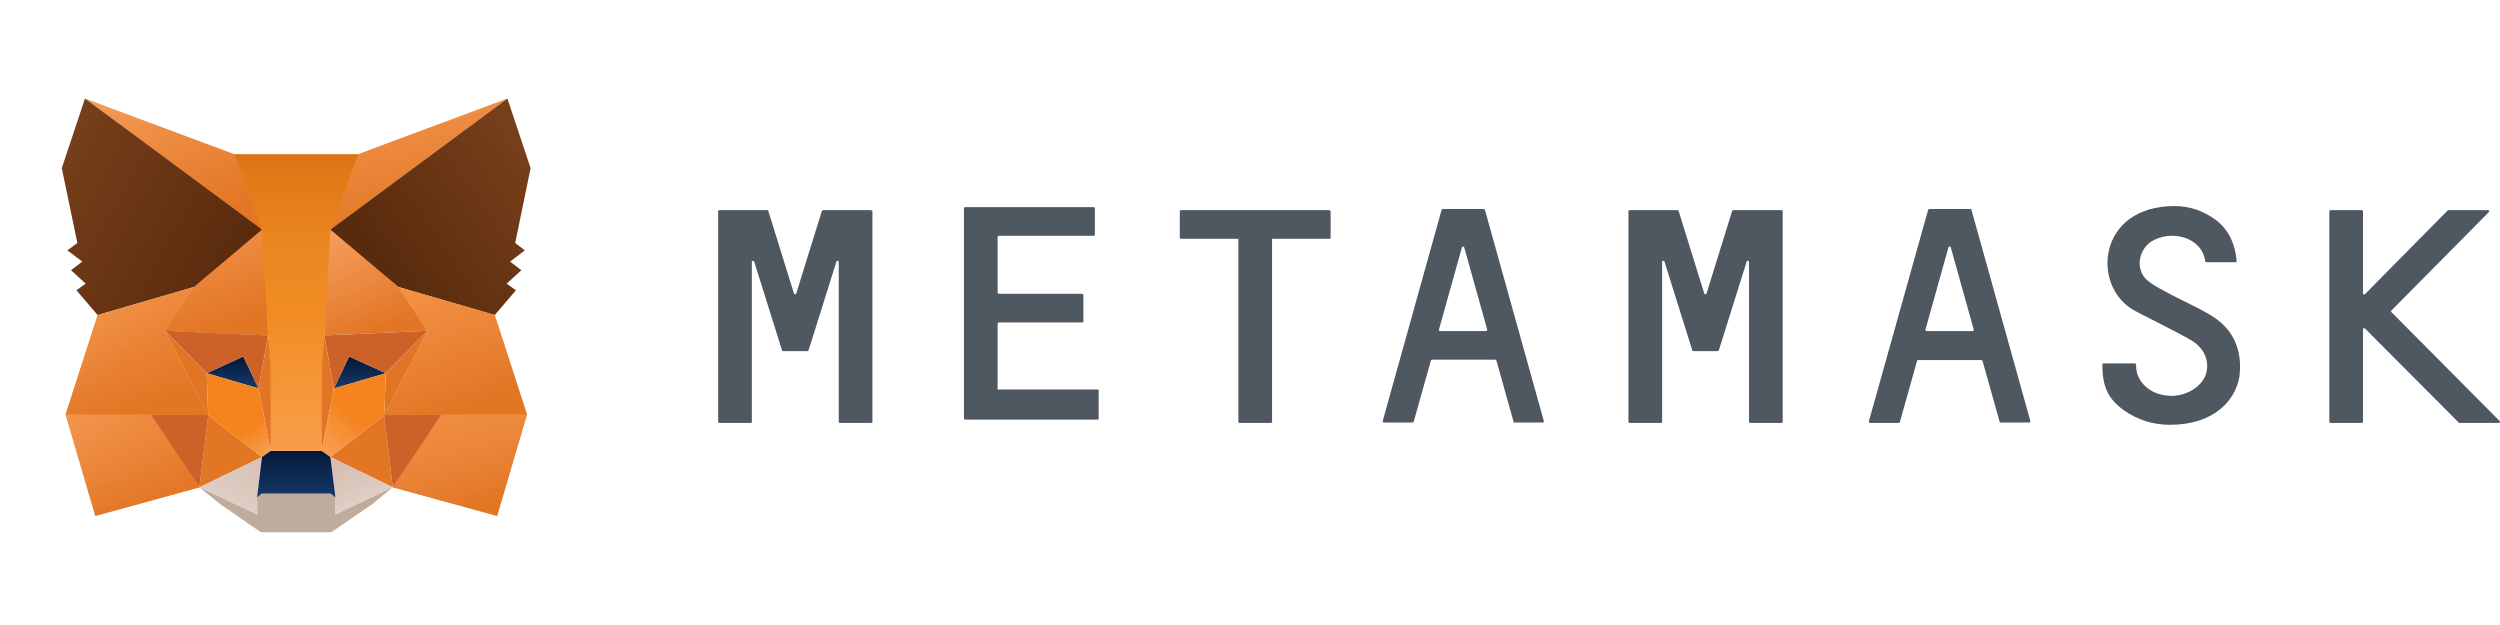 <svg xmlns="http://www.w3.org/2000/svg" width="240" height="60" viewBox="0 0 240 60" fill="none"><g clip-path="url(#clip0_5738_195642)"><g clip-path="url(#clip1_5738_195642)"><path d="M48.713 9.464L31.13 22.474L34.4 14.806L48.713 9.464Z" fill="url(#paint0_linear_5738_195642)"></path><path d="M48.713 9.464L31.13 22.474L34.4 14.806L48.713 9.464Z" fill="url(#paint1_linear_5738_195642)"></path><path d="M8.156 9.464L25.582 22.595L22.469 14.806L8.156 9.464Z" fill="url(#paint2_linear_5738_195642)"></path><path d="M8.156 9.464L25.582 22.595L22.469 14.806L8.156 9.464Z" fill="url(#paint3_linear_5738_195642)"></path><path d="M42.383 39.629L37.705 46.776L47.722 49.534L50.592 39.785L42.383 39.629Z" fill="url(#paint4_linear_5738_195642)"></path><path d="M42.383 39.629L37.705 46.776L47.722 49.534L50.592 39.785L42.383 39.629Z" fill="url(#paint5_linear_5738_195642)"></path><path d="M6.296 39.785L9.148 49.534L19.148 46.776L14.487 39.629L6.296 39.785Z" fill="url(#paint6_linear_5738_195642)"></path><path d="M6.296 39.785L9.148 49.534L19.148 46.776L14.487 39.629L6.296 39.785Z" fill="url(#paint7_linear_5738_195642)"></path><path d="M18.609 27.556L15.826 31.754L25.739 32.205L25.409 21.537L18.609 27.556Z" fill="url(#paint8_linear_5738_195642)"></path><path d="M18.609 27.556L15.826 31.754L25.739 32.205L25.409 21.537L18.609 27.556Z" fill="url(#paint9_linear_5738_195642)"></path><path d="M38.261 27.556L31.357 21.416L31.13 32.205L41.043 31.754L38.261 27.556Z" fill="url(#paint10_linear_5738_195642)"></path><path d="M19.148 46.776L25.148 43.879L19.983 39.855L19.148 46.776Z" fill="#E27625"></path><path d="M31.721 43.879L37.703 46.776L36.886 39.855L31.721 43.879Z" fill="#E27625"></path><path d="M37.703 46.776L31.721 43.879L32.208 47.764L32.155 49.412L37.703 46.776Z" fill="url(#paint11_linear_5738_195642)"></path><path d="M19.148 46.776L24.713 49.412L24.678 47.764L25.148 43.879L19.148 46.776Z" fill="url(#paint12_radial_5738_195642)"></path><path d="M24.817 37.287L19.843 35.83L23.356 34.216L24.817 37.287Z" fill="url(#paint13_linear_5738_195642)"></path><path d="M32.053 37.287L33.514 34.217L37.044 35.83L32.053 37.287Z" fill="url(#paint14_linear_5738_195642)"></path><path d="M19.148 46.776L20.017 39.629L14.487 39.785L19.148 46.776Z" fill="#CC6228"></path><path d="M36.851 39.629L37.703 46.776L42.382 39.785L36.851 39.629Z" fill="#CC6228"></path><path d="M41.043 31.753L31.13 32.205L32.052 37.287L33.513 34.217L37.043 35.83L41.043 31.753Z" fill="#CC6228"></path><path d="M19.843 35.83L23.357 34.217L24.817 37.287L25.739 32.205L15.826 31.753L19.843 35.83Z" fill="#CC6228"></path><path d="M15.826 31.753L19.983 39.854L19.843 35.83L15.826 31.753Z" fill="#E27525"></path><path d="M37.044 35.83L36.887 39.854L41.044 31.753L37.044 35.83Z" fill="#E27525"></path><path d="M25.74 32.205L24.818 37.287L25.983 43.289L26.244 35.379L25.74 32.205Z" fill="#E27525"></path><path d="M31.129 32.205L30.642 35.362L30.885 43.289L32.05 37.287L31.129 32.205Z" fill="#E27525"></path><path d="M32.05 37.287L30.885 43.289L31.72 43.879L36.885 39.854L37.042 35.83L32.05 37.287Z" fill="url(#paint15_linear_5738_195642)"></path><path d="M19.843 35.83L19.983 39.854L25.148 43.879L25.982 43.289L24.817 37.287L19.843 35.83Z" fill="url(#paint16_linear_5738_195642)"></path><path d="M32.157 49.413L32.209 47.765L31.756 47.383L25.113 47.383L24.678 47.765L24.713 49.413L19.148 46.776L21.096 48.372L25.044 51.095L31.809 51.095L35.774 48.372L37.704 46.776L32.157 49.413Z" fill="#C0AC9D"></path><path d="M31.719 43.879L30.884 43.29L25.98 43.29L25.145 43.879L24.676 47.765L25.111 47.383L31.754 47.383L32.206 47.765L31.719 43.879Z" fill="url(#paint17_linear_5738_195642)"></path><path d="M49.46 23.323L50.938 16.142L48.712 9.464L31.721 22.04L38.26 27.556L47.494 30.245L49.529 27.868L48.642 27.226L50.051 25.943L48.973 25.11L50.381 24.035L49.46 23.323Z" fill="url(#paint18_linear_5738_195642)"></path><path d="M5.93 16.143L7.426 23.324L6.469 24.035L7.895 25.111L6.817 25.943L8.226 27.227L7.339 27.869L9.374 30.245L18.608 27.556L25.147 22.04L8.156 9.464L5.93 16.143Z" fill="url(#paint19_linear_5738_195642)"></path><path d="M47.496 30.245L38.261 27.556L41.044 31.754L36.887 39.855L42.383 39.786L50.591 39.786L47.496 30.245Z" fill="url(#paint20_radial_5738_195642)"></path><path d="M47.496 30.245L38.261 27.556L41.044 31.754L36.887 39.855L42.383 39.786L50.591 39.786L47.496 30.245Z" fill="url(#paint21_linear_5738_195642)"></path><path d="M18.609 27.556L9.374 30.245L6.296 39.786L14.487 39.786L19.983 39.855L15.826 31.754L18.609 27.556Z" fill="url(#paint22_radial_5738_195642)"></path><path d="M18.609 27.556L9.374 30.245L6.296 39.786L14.487 39.786L19.983 39.855L15.826 31.754L18.609 27.556Z" fill="url(#paint23_linear_5738_195642)"></path><path d="M31.133 32.205L31.724 22.04L34.402 14.807L22.472 14.807L25.15 22.04L25.741 32.205L25.967 35.397L25.985 43.29L30.889 43.29L30.906 35.397L31.133 32.205Z" fill="url(#paint24_linear_5738_195642)"></path><path d="M31.133 32.205L31.724 22.04L34.402 14.807L22.472 14.807L25.15 22.04L25.741 32.205L25.967 35.397L25.985 43.29L30.889 43.29L30.906 35.397L31.133 32.205Z" fill="url(#paint25_linear_5738_195642)" fill-opacity="0.6"></path></g></g><path d="M212.481 30.423C211.268 29.637 209.909 29.066 208.622 28.387C207.777 27.923 206.895 27.53 206.197 26.958C204.984 25.994 205.242 24.066 206.491 23.208C208.328 22.03 211.378 22.673 211.709 25.101C211.709 25.137 211.746 25.173 211.819 25.173H214.612C214.686 25.173 214.722 25.137 214.722 25.066C214.576 23.387 213.914 21.994 212.701 21.101C211.525 20.244 210.203 19.78 208.769 19.78C201.42 19.78 200.758 27.316 204.727 29.708C205.168 29.994 209.063 31.887 210.423 32.708C211.783 33.53 212.224 35.03 211.636 36.244C211.084 37.316 209.688 38.066 208.292 37.994C206.748 37.923 205.572 37.101 205.168 35.851C205.095 35.637 205.058 35.173 205.058 34.994C205.058 34.958 205.021 34.887 204.948 34.887H201.934C201.897 34.887 201.824 34.923 201.824 34.994C201.824 37.101 202.375 38.28 203.845 39.351C205.242 40.351 206.748 40.78 208.328 40.78C212.444 40.78 214.576 38.53 214.98 36.173C215.274 33.851 214.576 31.78 212.481 30.423Z" fill="#4F5760"></path><path d="M83.569 20.173H79.012C78.976 20.173 78.939 20.208 78.902 20.244L76.44 28.173C76.403 28.28 76.256 28.28 76.219 28.173L73.757 20.244C73.757 20.208 73.721 20.173 73.647 20.173H69.054C69.017 20.173 68.943 20.208 68.943 20.28V40.494C68.943 40.53 68.98 40.601 69.054 40.601H72.067C72.104 40.601 72.177 40.566 72.177 40.494V25.137C72.177 25.03 72.361 24.994 72.398 25.101L74.897 33.066L75.08 33.637C75.08 33.673 75.117 33.708 75.191 33.708H77.506C77.542 33.708 77.579 33.673 77.616 33.637L77.8 33.066L80.299 25.101C80.335 24.994 80.519 25.03 80.519 25.137V40.494C80.519 40.53 80.556 40.601 80.629 40.601H83.642C83.679 40.601 83.753 40.566 83.753 40.494V20.28C83.679 20.208 83.643 20.173 83.569 20.173Z" fill="#4F5760"></path><path d="M166.399 20.173C166.362 20.173 166.325 20.208 166.289 20.244L163.827 28.173C163.79 28.28 163.643 28.28 163.606 28.173L161.144 20.244C161.144 20.208 161.107 20.173 161.034 20.173H156.44C156.404 20.173 156.33 20.208 156.33 20.28V40.494C156.33 40.53 156.367 40.601 156.44 40.601H159.454C159.49 40.601 159.564 40.566 159.564 40.494V25.137C159.564 25.03 159.748 24.994 159.784 25.101L162.283 33.066L162.467 33.637C162.467 33.673 162.504 33.708 162.577 33.708H164.892C164.929 33.708 164.966 33.673 165.003 33.637L165.186 33.066L167.685 25.101C167.722 24.994 167.906 25.03 167.906 25.137V40.494C167.906 40.53 167.942 40.601 168.016 40.601H171.029C171.066 40.601 171.139 40.566 171.139 40.494V20.28C171.139 20.244 171.103 20.173 171.029 20.173H166.399Z" fill="#4F5760"></path><path d="M127.593 20.173H113.372C113.335 20.173 113.261 20.208 113.261 20.28V22.816C113.261 22.851 113.298 22.923 113.372 22.923H118.884V40.494C118.884 40.53 118.921 40.601 118.994 40.601H122.007C122.044 40.601 122.118 40.566 122.118 40.494V22.923H127.63C127.667 22.923 127.74 22.887 127.74 22.816V20.28C127.703 20.208 127.667 20.173 127.593 20.173Z" fill="#4F5760"></path><path d="M138.14 31.637L140.345 23.744C140.381 23.637 140.528 23.637 140.565 23.744L142.77 31.637C142.77 31.708 142.733 31.78 142.66 31.78H138.25C138.177 31.78 138.103 31.708 138.14 31.637ZM145.342 40.566H148.098C148.172 40.566 148.209 40.494 148.209 40.423L142.55 20.137C142.55 20.101 142.513 20.066 142.439 20.066H138.507C138.47 20.066 138.434 20.101 138.397 20.137L132.738 40.423C132.738 40.494 132.775 40.566 132.848 40.566H135.604C135.641 40.566 135.678 40.53 135.714 40.494L137.368 34.601C137.368 34.566 137.405 34.53 137.478 34.53H143.542C143.578 34.53 143.615 34.566 143.652 34.601L145.306 40.494C145.232 40.53 145.306 40.566 145.342 40.566Z" fill="#4F5760"></path><path d="M184.846 31.637L187.051 23.744C187.088 23.637 187.235 23.637 187.272 23.744L189.477 31.637C189.477 31.708 189.44 31.78 189.366 31.78H184.957C184.883 31.78 184.81 31.708 184.846 31.637ZM192.049 40.566H194.805C194.879 40.566 194.915 40.494 194.915 40.423L189.256 20.137C189.256 20.101 189.219 20.066 189.146 20.066H185.214C185.177 20.066 185.14 20.101 185.104 20.137L179.408 40.458C179.408 40.53 179.444 40.601 179.518 40.601H182.274C182.311 40.601 182.348 40.566 182.384 40.53L184.038 34.637C184.038 34.601 184.075 34.566 184.148 34.566H190.212C190.248 34.566 190.285 34.601 190.322 34.637L191.976 40.53C191.939 40.53 191.976 40.566 192.049 40.566Z" fill="#4F5760"></path><path d="M95.772 37.351V31.065C95.772 31.03 95.809 30.958 95.882 30.958H103.893C103.93 30.958 104.004 30.922 104.004 30.851V28.315C104.004 28.28 103.967 28.208 103.893 28.208H95.882C95.846 28.208 95.772 28.172 95.772 28.101V22.744C95.772 22.708 95.809 22.637 95.882 22.637H104.996C105.033 22.637 105.106 22.601 105.106 22.53V19.994C105.106 19.958 105.069 19.887 104.996 19.887H92.648C92.612 19.887 92.538 19.922 92.538 19.994V40.172C92.538 40.208 92.575 40.28 92.648 40.28H105.363C105.4 40.28 105.474 40.244 105.474 40.172V37.494C105.474 37.458 105.437 37.387 105.363 37.387H95.846C95.809 37.458 95.772 37.422 95.772 37.351Z" fill="#4F5760"></path><path d="M239.968 40.423L229.569 29.958C229.532 29.923 229.532 29.851 229.569 29.816L238.939 20.351C239.013 20.28 238.939 20.173 238.866 20.173H235.044C235.007 20.173 235.007 20.173 234.971 20.208L227.033 28.244C226.96 28.316 226.849 28.244 226.849 28.173V20.28C226.849 20.244 226.813 20.173 226.739 20.173H223.726C223.689 20.173 223.616 20.208 223.616 20.28V40.494C223.616 40.53 223.652 40.601 223.726 40.601H226.739C226.776 40.601 226.849 40.566 226.849 40.494V31.601C226.849 31.53 226.96 31.458 227.033 31.53L236.036 40.566C236.036 40.566 236.073 40.601 236.11 40.601H239.932C239.968 40.601 240.042 40.458 239.968 40.423Z" fill="#4F5760"></path><defs><linearGradient id="paint0_linear_5738_195642" x1="33.329" y1="21.562" x2="55.923" y2="-1.389" gradientUnits="userSpaceOnUse"><stop stop-color="#E17726"></stop><stop offset="1" stop-color="#E17726" stop-opacity="0"></stop></linearGradient><linearGradient id="paint1_linear_5738_195642" x1="40.078" y1="21.654" x2="34.13" y2="2.499" gradientUnits="userSpaceOnUse"><stop stop-color="#E27625"></stop><stop offset="1" stop-color="#FCA15C" stop-opacity="0.83"></stop></linearGradient><linearGradient id="paint2_linear_5738_195642" x1="27.281" y1="22.629" x2="5.042" y2="-0.677" gradientUnits="userSpaceOnUse"><stop stop-color="#E27625"></stop><stop offset="1" stop-color="#E27625" stop-opacity="0"></stop></linearGradient><linearGradient id="paint3_linear_5738_195642" x1="17.024" y1="21.768" x2="10.93" y2="2.497" gradientUnits="userSpaceOnUse"><stop stop-color="#E27625"></stop><stop offset="1" stop-color="#FCA15C" stop-opacity="0.83"></stop></linearGradient><linearGradient id="paint4_linear_5738_195642" x1="35.465" y1="39.709" x2="48.1" y2="57.723" gradientUnits="userSpaceOnUse"><stop offset="0.256" stop-color="#E27625"></stop><stop offset="1" stop-color="#E27625" stop-opacity="0"></stop></linearGradient><linearGradient id="paint5_linear_5738_195642" x1="44.263" y1="48.91" x2="39.591" y2="34.427" gradientUnits="userSpaceOnUse"><stop stop-color="#E27625"></stop><stop offset="1" stop-color="#FCA15C" stop-opacity="0.83"></stop></linearGradient><linearGradient id="paint6_linear_5738_195642" x1="20.163" y1="39.709" x2="3.795" y2="54.654" gradientUnits="userSpaceOnUse"><stop offset="0.247" stop-color="#E27625"></stop><stop offset="1" stop-color="#E27625" stop-opacity="0"></stop></linearGradient><linearGradient id="paint7_linear_5738_195642" x1="12.836" y1="48.91" x2="8.155" y2="34.434" gradientUnits="userSpaceOnUse"><stop stop-color="#E27625"></stop><stop offset="1" stop-color="#FCA15C" stop-opacity="0.83"></stop></linearGradient><linearGradient id="paint8_linear_5738_195642" x1="17.672" y1="30.457" x2="36.709" y2="14.801" gradientUnits="userSpaceOnUse"><stop stop-color="#E27625"></stop><stop offset="1" stop-color="#E27625" stop-opacity="0"></stop></linearGradient><linearGradient id="paint9_linear_5738_195642" x1="20.871" y1="31.533" x2="14.411" y2="17.229" gradientUnits="userSpaceOnUse"><stop stop-color="#E27625"></stop><stop offset="1" stop-color="#FCA15C" stop-opacity="0.83"></stop></linearGradient><linearGradient id="paint10_linear_5738_195642" x1="36.175" y1="31.525" x2="29.592" y2="17.114" gradientUnits="userSpaceOnUse"><stop stop-color="#E27625"></stop><stop offset="1" stop-color="#FCA15C" stop-opacity="0.83"></stop></linearGradient><linearGradient id="paint11_linear_5738_195642" x1="34.712" y1="43.879" x2="41.153" y2="58.289" gradientUnits="userSpaceOnUse"><stop stop-color="#D5BFB2"></stop><stop offset="1" stop-color="#D5BFB2" stop-opacity="0"></stop></linearGradient><radialGradient id="paint12_radial_5738_195642" cx="0" cy="0" r="1" gradientUnits="userSpaceOnUse" gradientTransform="translate(25.084 42.677) rotate(116.98) scale(28.339 30.727)"><stop stop-color="#D5BFB2"></stop><stop offset="1" stop-color="#D5BFB2" stop-opacity="0"></stop></radialGradient><linearGradient id="paint13_linear_5738_195642" x1="22.33" y1="34.216" x2="22.33" y2="37.287" gradientUnits="userSpaceOnUse"><stop stop-color="#041836"></stop><stop offset="1" stop-color="#17396B"></stop></linearGradient><linearGradient id="paint14_linear_5738_195642" x1="34.549" y1="34.217" x2="34.549" y2="37.287" gradientUnits="userSpaceOnUse"><stop stop-color="#041836"></stop><stop offset="1" stop-color="#17396B"></stop></linearGradient><linearGradient id="paint15_linear_5738_195642" x1="36.351" y1="35.795" x2="20.517" y2="53.942" gradientUnits="userSpaceOnUse"><stop offset="0.2" stop-color="#F5841F"></stop><stop offset="1" stop-color="#F5841F" stop-opacity="0"></stop></linearGradient><linearGradient id="paint16_linear_5738_195642" x1="19.807" y1="35.795" x2="32.439" y2="52.341" gradientUnits="userSpaceOnUse"><stop offset="0.328" stop-color="#F5841F"></stop><stop offset="1" stop-color="#F5841F" stop-opacity="0"></stop></linearGradient><linearGradient id="paint17_linear_5738_195642" x1="28.441" y1="43.29" x2="28.441" y2="47.765" gradientUnits="userSpaceOnUse"><stop stop-color="#041836"></stop><stop offset="1" stop-color="#17396B"></stop></linearGradient><linearGradient id="paint18_linear_5738_195642" x1="37.265" y1="25.806" x2="50.873" y2="16.396" gradientUnits="userSpaceOnUse"><stop stop-color="#592B0D"></stop><stop offset="1" stop-color="#763E1A"></stop></linearGradient><linearGradient id="paint19_linear_5738_195642" x1="23.802" y1="22.911" x2="6.864" y2="13.79" gradientUnits="userSpaceOnUse"><stop stop-color="#592B0D"></stop><stop offset="1" stop-color="#763E1A"></stop></linearGradient><radialGradient id="paint20_radial_5738_195642" cx="0" cy="0" r="1" gradientUnits="userSpaceOnUse" gradientTransform="translate(40.067 32.958) rotate(11.689) scale(19.822 22.088)"><stop offset="0.264" stop-color="#F5841F"></stop><stop offset="1" stop-color="#F5841F" stop-opacity="0"></stop></radialGradient><linearGradient id="paint21_linear_5738_195642" x1="43.861" y1="39.08" x2="37.313" y2="21.693" gradientUnits="userSpaceOnUse"><stop stop-color="#E27625"></stop><stop offset="1" stop-color="#FCA15C" stop-opacity="0.83"></stop></linearGradient><radialGradient id="paint22_radial_5738_195642" cx="0" cy="0" r="1" gradientUnits="userSpaceOnUse" gradientTransform="translate(21.408 39.709) rotate(-159.818) scale(35.067 39.025)"><stop offset="0.3" stop-color="#F5841F"></stop><stop offset="0.567" stop-color="#F5841F" stop-opacity="0"></stop></radialGradient><linearGradient id="paint23_linear_5738_195642" x1="13.261" y1="39.08" x2="6.706" y2="21.698" gradientUnits="userSpaceOnUse"><stop stop-color="#E27625"></stop><stop offset="1" stop-color="#FCA15C" stop-opacity="0.83"></stop></linearGradient><linearGradient id="paint24_linear_5738_195642" x1="28.348" y1="14.801" x2="28.348" y2="72.089" gradientUnits="userSpaceOnUse"><stop offset="0.268" stop-color="#F5841F"></stop><stop offset="1" stop-color="#FFC796" stop-opacity="0.89"></stop></linearGradient><linearGradient id="paint25_linear_5738_195642" x1="28.417" y1="43.29" x2="28.417" y2="14.791" gradientUnits="userSpaceOnUse"><stop stop-color="#FFCF52" stop-opacity="0"></stop><stop offset="1" stop-color="#CB690B"></stop></linearGradient><clipPath id="clip0_5738_195642"><rect width="55.018" height="55" fill="white" transform="translate(0.925 2.78)"></rect></clipPath><clipPath id="clip1_5738_195642"><rect width="54.009" height="54.009" fill="white" transform="translate(1.43 3.275)"></rect></clipPath></defs></svg>